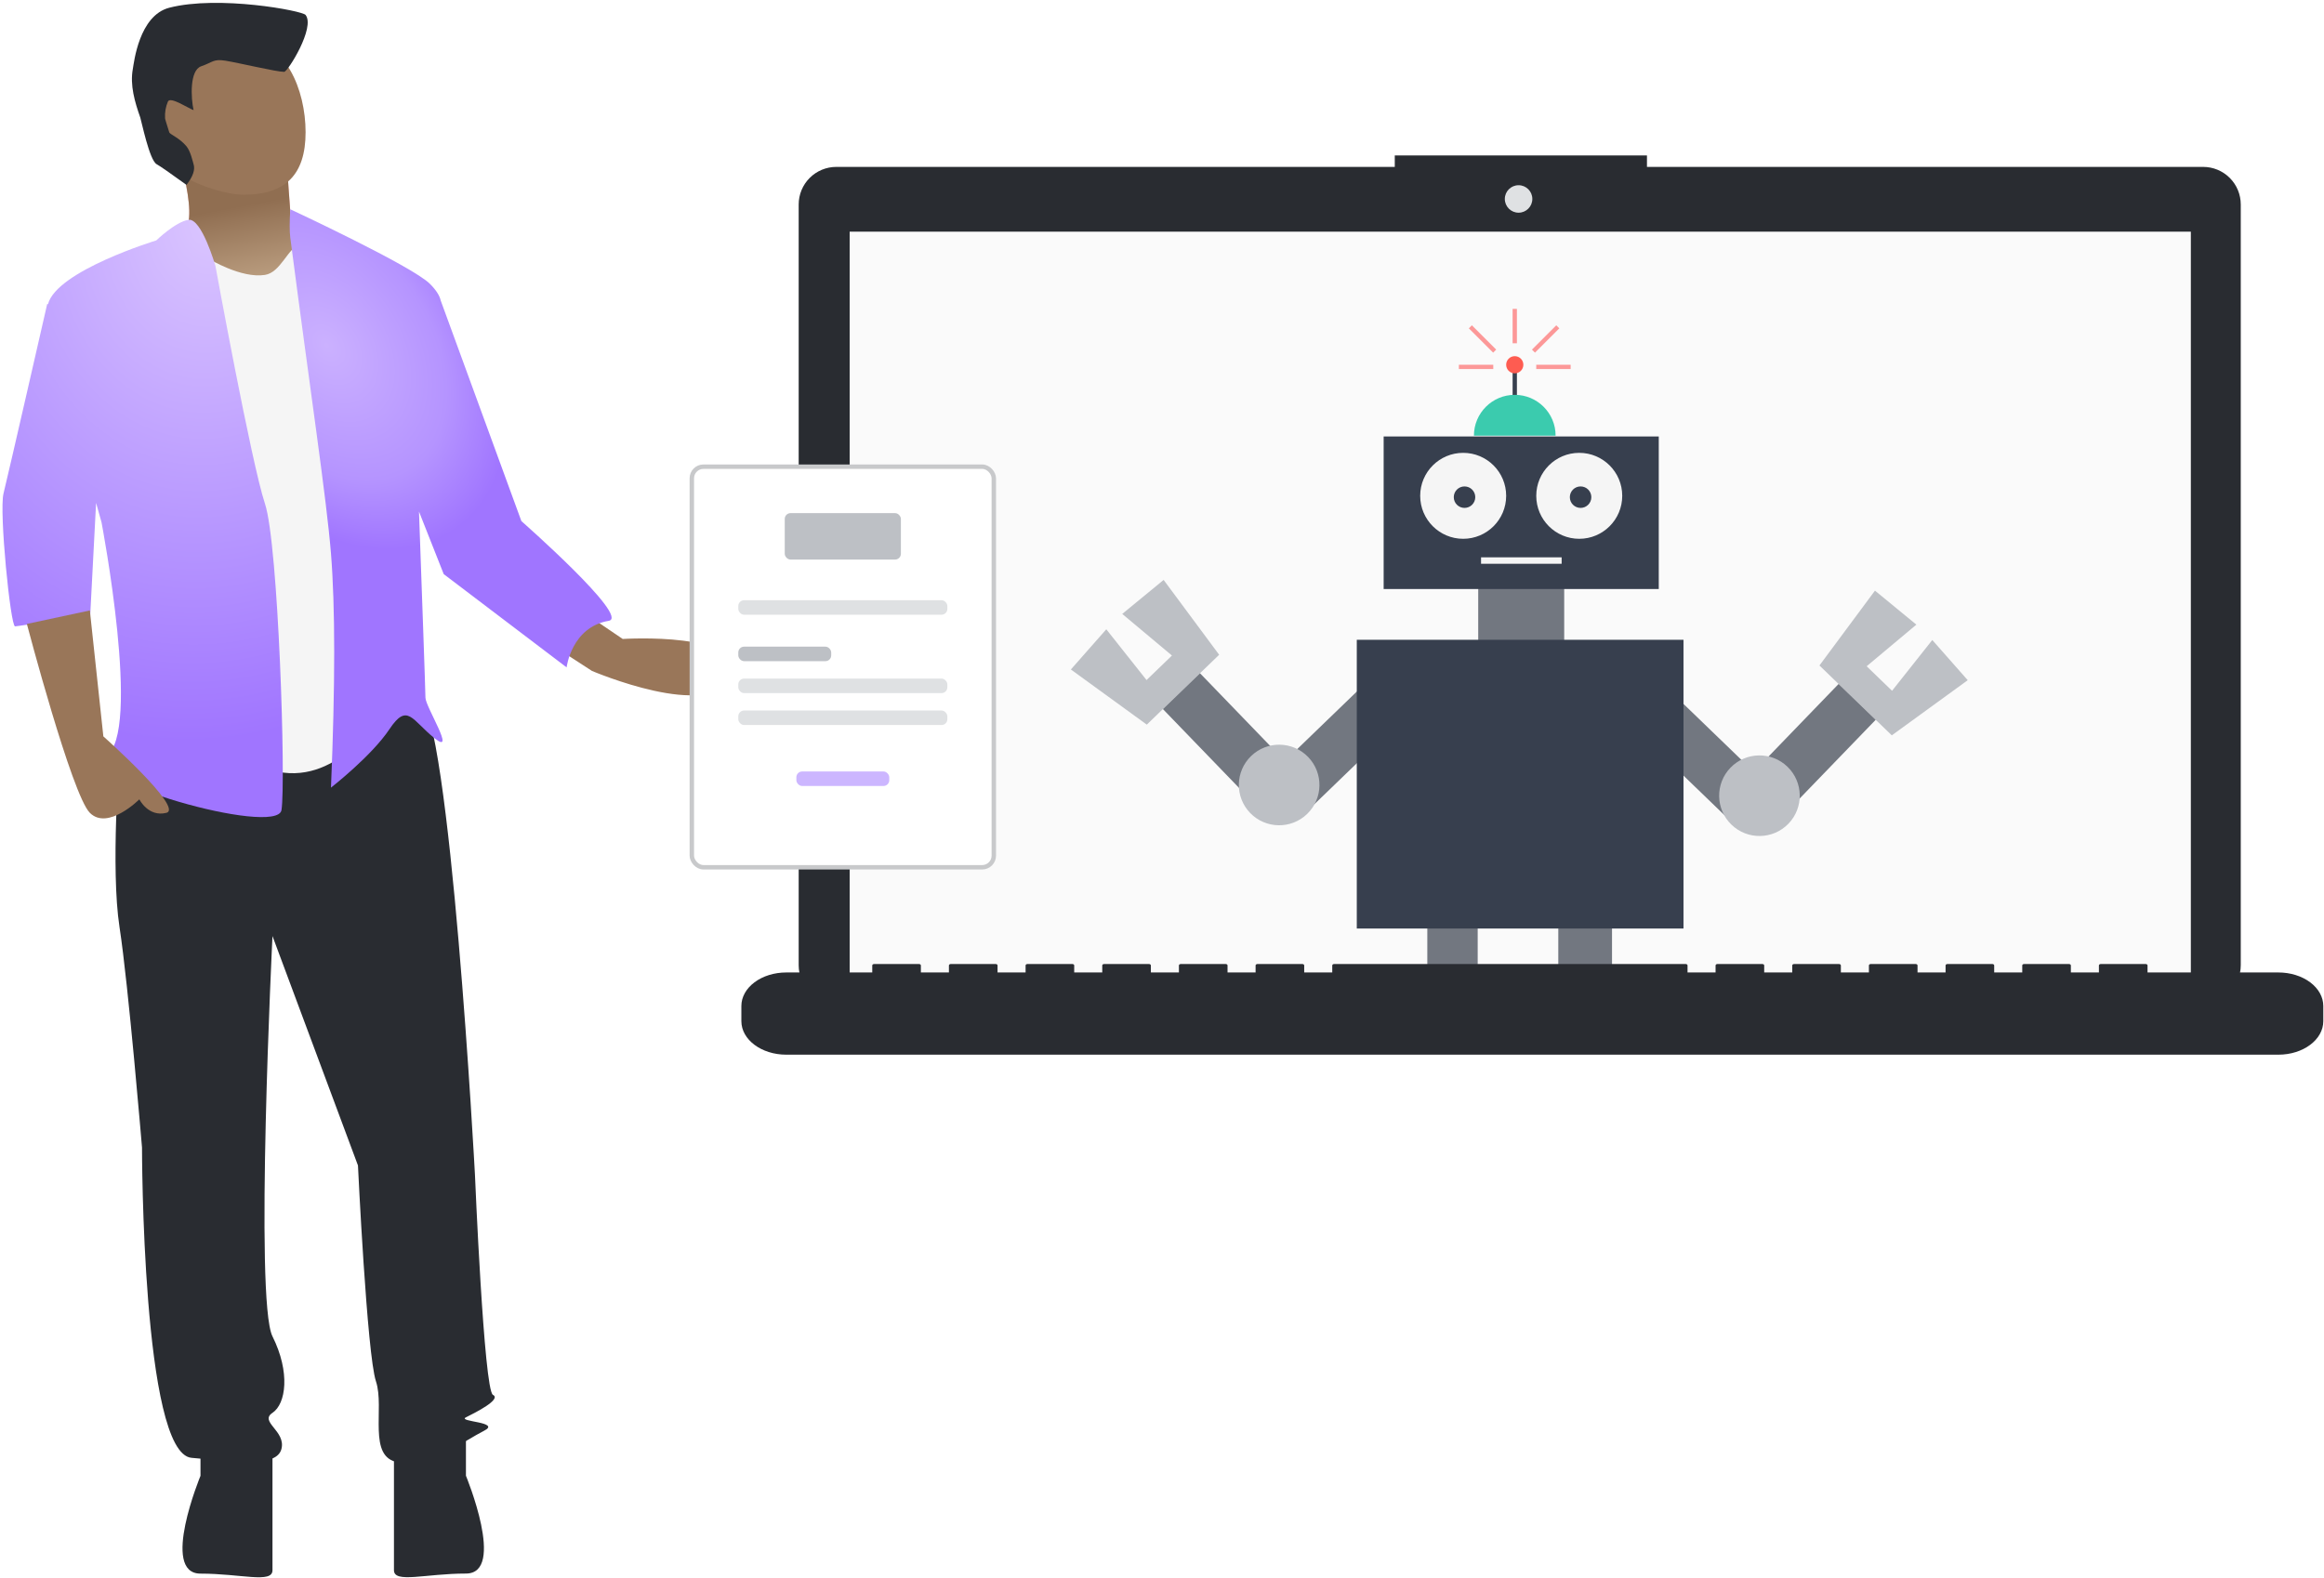 <?xml version="1.0" encoding="UTF-8"?>
<svg width="692px" height="470px" viewBox="0 0 692 470" version="1.1" xmlns="http://www.w3.org/2000/svg" xmlns:xlink="http://www.w3.org/1999/xlink">
    <defs>
        <linearGradient x1="50%" y1="75.021%" x2="44.515%" y2="36.8%" id="Robot-linearGradient-1">
            <stop stop-color="#C3A789" offset="0%"></stop>
            <stop stop-color="#906E51" offset="100%"></stop>
        </linearGradient>
        <radialGradient cx="74.437%" cy="0%" fx="74.437%" fy="0%" r="181.039%" gradientTransform="translate(0.744,0),scale(1,0.469),rotate(97.757),scale(1,0.81),translate(-0.744,-0)" id="Robot-radialGradient-2">
            <stop stop-color="#DBC6FF" offset="0%"></stop>
            <stop stop-color="#B594FF" offset="62.83%"></stop>
            <stop stop-color="#A075FF" offset="100%"></stop>
        </radialGradient>
        <rect id="Robot-path-3" x="5" y="11" width="80" height="104"></rect>
        <filter x="-30.2%" y="-21.3%" width="160.3%" height="146.4%" filterUnits="objectBoundingBox" id="Robot-filter-4">
            <feMorphology radius="0.64" operator="dilate" in="SourceAlpha" result="shadowSpreadOuter1"></feMorphology>
            <feOffset dx="0" dy="2" in="shadowSpreadOuter1" result="shadowOffsetOuter1"></feOffset>
            <feGaussianBlur stdDeviation="7.5" in="shadowOffsetOuter1" result="shadowBlurOuter1"></feGaussianBlur>
            <feComposite in="shadowBlurOuter1" in2="SourceAlpha" operator="out" result="shadowBlurOuter1"></feComposite>
            <feColorMatrix values="0 0 0 0 0.784   0 0 0 0 0.788   0 0 0 0 0.796  0 0 0 1 0" type="matrix" in="shadowBlurOuter1"></feColorMatrix>
        </filter>
        <radialGradient cx="10.836%" cy="23.474%" fx="10.836%" fy="23.474%" r="68.697%" gradientTransform="translate(0.108,0.235),scale(1,0.556),rotate(58.717),scale(1,0.672),translate(-0.108,-0.235)" id="Robot-radialGradient-5">
            <stop stop-color="#CBB1FF" offset="0%"></stop>
            <stop stop-color="#B594FF" offset="65.93%"></stop>
            <stop stop-color="#A075FF" offset="100%"></stop>
        </radialGradient>
    </defs>
    <g id="Robot-Artboard" stroke="none" stroke-width="1" fill="none" fill-rule="evenodd">
        <g id="Robot-Group-2" transform="translate(-3, 0.854)">
            <path d="M166.726,168.346 L190.266,177.864 C190.266,177.864 223.147,198.35 215.175,210.564 C207.203,222.778 187.712,190.82 187.712,190.82 L162.421,181.179 L166.726,168.346 Z" id="Robot-Path-Copy" fill="#997659" fill-rule="nonzero" transform="translate(189.421, 190.846) scale(1, -1) rotate(-55) translate(-189.421, -190.846) "></path>
            <path d="M659.013,48.855 L493.404,48.855 L493.404,45.445 L418.311,45.445 L418.311,48.855 L252.02,48.855 C249.049,48.855 246.2,50.034 244.099,52.134 C241.998,54.233 240.818,57.08 240.818,60.048 L240.818,286.635 C240.818,292.817 245.833,297.829 252.02,297.829 L659.013,297.829 C665.2,297.829 670.215,292.817 670.215,286.635 L670.215,60.048 C670.215,57.08 669.035,54.233 666.934,52.134 C664.833,50.034 661.984,48.855 659.013,48.855 Z" id="Robot-Path" fill="#292C31"></path>
            <rect id="Robot-Rectangle" fill="#FAFAFA" x="256" y="68.146" width="399.353" height="225.105"></rect>
            <ellipse id="Robot-Oval" fill="#DFE1E3" cx="455.175" cy="58.405" rx="4.096" ry="4.093"></ellipse>
            <path d="M53.991,38.151 C53.991,38.151 63.17,64.275 57.521,68.294 C51.873,72.313 76.585,105.135 76.585,105.135 L106.239,97.097 L90,69.633 C90,69.633 87.881,42.17 87.881,38.151 C87.881,34.132 53.991,38.151 53.991,38.151 Z" id="Robot-Path" fill="#FFB8B8" fill-rule="nonzero"></path>
            <path d="M53.991,38.151 C53.991,38.151 63.17,64.275 57.521,68.294 C51.873,72.313 76.585,105.135 76.585,105.135 L106.239,97.097 L90,69.633 C90,69.633 87.881,42.17 87.881,38.151 C87.881,34.132 53.991,38.151 53.991,38.151 Z" id="Robot-Path" fill="url(#Robot-linearGradient-1)" fill-rule="nonzero"></path>
            <path d="M38.585,224.366 C38.585,224.366 35.905,257.858 38.585,275.274 C41.264,292.689 45.283,340.918 45.283,340.918 C45.283,340.918 45.283,432.016 60.02,433.355 C74.756,434.695 85.474,436.035 86.813,430.676 C88.153,425.317 80.115,422.638 84.134,419.959 C88.153,417.279 89.493,407.902 84.134,397.184 C78.775,386.467 84.134,277.953 84.134,277.953 L109.588,346.277 C109.588,346.277 112.267,402.543 114.946,410.581 C117.626,418.619 112.267,433.355 121.645,434.695 C131.023,436.035 141.74,427.997 147.099,425.317 C152.457,422.638 139.061,422.638 141.74,421.298 C144.419,419.959 152.457,415.94 149.778,414.6 C147.099,413.26 144.419,348.956 144.419,348.956 C144.419,348.956 137.051,211.639 127.673,206.28 C118.296,200.922 112.267,210.152 112.267,210.152 L38.585,224.366 Z" id="Robot-Path" fill="#292C31"></path>
            <path d="M62.699,427.997 L62.699,438.714 C62.699,438.714 50.642,467.847 62.699,467.847 C74.756,467.847 84.134,470.866 84.134,466.847 L84.134,430.676 L62.699,427.997 Z" id="Robot-Path" fill="#292C31"></path>
            <path d="M141.74,427.978 L141.74,438.695 C141.74,438.695 153.797,467.828 141.74,467.828 C129.683,467.828 120.305,470.847 120.305,466.828 L120.305,430.657 L141.74,427.978 Z" id="Robot-Path" fill="#292C31"></path>
            <path d="M75.522,57.146 C87.96,57.146 93.993,51.233 93.993,38.531 C93.993,25.828 87.96,11.146 75.522,11.146 C63.083,11.146 48.893,19.047 48.893,31.749 C48.893,39.624 50.73,46.781 57.84,51.627 C62.198,54.598 70.795,57.146 75.522,57.146 Z" id="Robot-Oval" fill="#997659" fill-rule="nonzero"></path>
            <path d="M65.378,76.341 C65.378,76.341 74.851,82.126 81.862,81.033 C86.712,80.277 88.505,73.046 92.888,71.402 L112.267,217.007 C112.267,217.007 97.531,238.442 76.096,225.045 C54.661,211.649 65.378,76.341 65.378,76.341 Z" id="Robot-Path" fill="#F5F5F5"></path>
            <g id="Robot-Group-27" transform="translate(22.5, 160.464) scale(-1, 1) translate(-22.5, -160.464) translate(0, 89.964)"></g>
            <path d="M42.915,3.601 C39.969,7.326 48.237,20.554 49.299,20.55 C51.615,20.543 62.822,17.861 66.782,17.225 C70.436,16.638 70.493,17.681 73.992,18.883 C77.492,20.086 77.065,28.333 76.272,31.947 C77.885,31.391 83.096,27.847 83.893,29.356 C84.569,30.93 84.865,32.641 84.757,34.351 C84.806,34.386 84.39,35.794 83.506,38.575 C83.322,39.156 80.395,40.269 78.381,42.727 C77.137,44.247 76.53,47.253 76.272,48.047 C75.745,49.667 76.448,51.724 78.381,54.217 C83.258,50.691 86.221,48.634 87.272,48.047 C89.425,46.843 91.792,35.137 92.135,34.167 C93.78,29.505 95.242,24.543 94.356,19.68 C94.018,17.828 92.518,3.771 83.506,1.448 C68.852,-2.331 43.837,2.336 42.915,3.601 Z" id="Robot-Path" fill="#292C31" transform="translate(68.454, 27.108) scale(-1, 1) translate(-68.454, -27.108) "></path>
            <path d="M59.094,64.62 C63.019,63.965 67.144,78.341 67.144,78.341 C67.144,78.341 77.869,137.089 81.888,149.146 C85.907,161.203 88.153,232.404 86.813,240.442 C85.474,248.48 23.848,231.064 34.566,224.366 C45.283,217.668 33.226,154.703 33.226,154.703 C33.226,154.703 32.607,152.509 31.612,148.929 L29.689,185.697 L29.682,185.571 C29.228,181.807 9.278,185.615 7.535,185.702 L7.482,185.703 C6.133,185.703 2.697,151.496 4.047,146.123 C5.396,140.75 17.05,89.703 17.05,89.703 L17.05,89.703 L17.293,89.735 C19.898,79.776 49.538,70.75 49.538,70.75 C49.538,70.75 55.169,65.274 59.094,64.62 Z" id="Robot-Combined-Shape" fill="url(#Robot-radialGradient-2)"></path>
            <path d="M34.551,180.964 L30.532,218.475 C30.532,218.475 6.418,239.91 11.777,241.25 C17.136,242.589 19.815,237.231 19.815,237.231 C19.815,237.231 29.193,246.608 34.551,241.25 C39.91,235.891 53.307,184.983 53.307,184.983 L34.551,180.964 Z" id="Robot-Path" fill="#997659" fill-rule="nonzero" transform="translate(32.153, 211.934) scale(-1, 1) translate(-32.153, -211.934) "></path>
            <g id="Robot-Group-8" transform="translate(209, 138.146)">
                <g id="Robot-Rectangle">
                    <use fill="black" fill-opacity="1" filter="url(#Robot-filter-4)" xlink:href="#Robot-path-3"></use>
                    <use stroke="#C8C9CB" stroke-width="1.28" fill="#FFFFFF" fill-rule="evenodd" xlink:href="#Robot-path-3"></use>
                </g>
                <g id="Robot-Group-2-Copy-2">
                    <rect id="Robot-Rectangle" stroke="#C8C9CB" stroke-width="1.32" fill="#FFFFFF" x="0" y="0" width="89.918" height="119.315" rx="3.458"></rect>
                    <rect id="Robot-Rectangle" fill="#BDC0C5" x="27.667" y="13.834" width="34.584" height="13.834" rx="1.729"></rect>
                    <rect id="Robot-Rectangle" fill="#DFE1E3" x="13.834" y="39.772" width="62.251" height="4.323" rx="1.729"></rect>
                    <rect id="Robot-Rectangle-Copy-22" fill="#DFE1E3" x="13.834" y="63.116" width="62.251" height="4.323" rx="1.729"></rect>
                    <rect id="Robot-Rectangle-Copy-27" fill="#DFE1E3" x="13.834" y="72.626" width="62.251" height="4.323" rx="1.729"></rect>
                    <rect id="Robot-Rectangle-Copy-28" fill="#BDC0C5" x="13.834" y="53.605" width="27.667" height="4.323" rx="1.729"></rect>
                    <rect id="Robot-Rectangle-Copy-29" fill="#CCB6FF" x="31.126" y="90.783" width="27.667" height="4.323" rx="1.729"></rect>
                </g>
            </g>
            <g id="Robot-Group" transform="translate(320.589, 91.146)">
                <rect id="Robot-Rectangle" fill="#727780" x="107.411" y="179" width="15" height="37"></rect>
                <rect id="Robot-Rectangle-Copy" fill="#727780" x="146.411" y="179" width="16" height="37"></rect>
                <rect id="Robot-Rectangle" fill="#727780" x="122.571" y="79.36" width="25.6" height="39.04"></rect>
                <rect id="Robot-Rectangle" fill="#373F4E" x="132.811" y="17.28" width="1.28" height="11.52"></rect>
                <rect id="Robot-Rectangle" fill="#373F4E" x="94.411" y="38" width="81.92" height="45.44"></rect>
                <g id="Robot-Group-4" transform="translate(105.291, 42.88)">
                    <g id="Robot-Group-3">
                        <circle id="Robot-Oval" fill="#F5F5F5" cx="12.8" cy="12.8" r="12.8"></circle>
                        <circle id="Robot-Oval" fill="#373F4E" cx="13.2" cy="13.2" r="3.2"></circle>
                    </g>
                    <g id="Robot-Group-3-Copy" transform="translate(34.56, 0)">
                        <circle id="Robot-Oval" fill="#F5F5F5" cx="12.8" cy="12.8" r="12.8"></circle>
                        <circle id="Robot-Oval" fill="#373F4E" cx="13.2" cy="13.2" r="3.2"></circle>
                    </g>
                </g>
                <rect id="Robot-Rectangle" fill="#F5F5F5" x="123.411" y="74" width="24" height="1.92"></rect>
                <circle id="Robot-Oval-Copy-5" fill="#FE5C51" cx="133.451" cy="16.64" r="2.56"></circle>
                <rect id="Robot-Rectangle" fill="#FC9898" x="132.811" y="0" width="1.28" height="10.24"></rect>
                <rect id="Robot-Rectangle-Copy-2" fill="#FC9898" transform="translate(144.971, 17.28) rotate(-270) translate(-144.971, -17.28) " x="144.331" y="12.16" width="1.28" height="10.24"></rect>
                <rect id="Robot-Rectangle-Copy-2" fill="#FC9898" transform="translate(121.931, 17.28) scale(-1, 1) rotate(-270) translate(-121.931, -17.28) " x="121.291" y="12.16" width="1.28" height="10.24"></rect>
                <rect id="Robot-Rectangle-Copy-2" fill="#FC9898" transform="translate(142.644, 8.96) rotate(45) translate(-142.644, -8.96) " x="142.004" y="3.84" width="1.28" height="10.24"></rect>
                <rect id="Robot-Rectangle-Copy-2" fill="#FC9898" transform="translate(123.851, 8.96) scale(-1, 1) rotate(45) translate(-123.851, -8.96) " x="123.211" y="3.84" width="1.28" height="10.24"></rect>
                <path d="M145.611,37.76 C145.611,31.044 140.167,25.6 133.451,25.6 C126.735,25.6 121.291,31.044 121.291,37.76" id="Robot-Path" fill="#3BCBAE"></path>
                <path d="M231.054,121.096 L226.202,93.576 L242.107,92.296 L240.223,111.495 L250.737,111.495 L248.698,92.296 L264.602,93.576 L261.009,121.096 L231.054,121.096 Z" id="Robot-Combined-Shape" fill="#BDC0C5" transform="translate(245.402, 106.696) scale(-1, 1) rotate(-44) translate(-245.402, -106.696) "></path>
                <rect id="Robot-Rectangle" fill="#727780" transform="translate(221.617, 131.326) scale(-1, 1) rotate(-44) translate(-221.617, -131.326) " x="213.937" y="111.486" width="15.36" height="39.68"></rect>
                <rect id="Robot-Rectangle" fill="#727780" transform="translate(189.394, 133.848) scale(-1, 1) rotate(-314) translate(-189.394, -133.848) " x="181.714" y="114.008" width="15.36" height="39.68"></rect>
                <circle id="Robot-Oval" fill="#BDC0C5" transform="translate(206.311, 145) scale(-1, 1) rotate(-44) translate(-206.311, -145) " cx="206.311" cy="145" r="12"></circle>
                <path d="M9.852,117.903 L5,90.383 L20.904,89.103 L19.021,108.302 L29.535,108.302 L27.496,89.103 L43.4,90.383 L39.807,117.903 L9.852,117.903 Z" id="Robot-Combined-Shape" fill="#BDC0C5" transform="translate(24.2, 103.503) rotate(-44) translate(-24.2, -103.503) "></path>
                <rect id="Robot-Rectangle" fill="#727780" transform="translate(47.985, 128.133) rotate(-44) translate(-47.985, -128.133) " x="40.305" y="108.293" width="15.36" height="39.68"></rect>
                <rect id="Robot-Rectangle" fill="#727780" transform="translate(80.208, 130.655) rotate(-314) translate(-80.208, -130.655) " x="72.528" y="110.815" width="15.36" height="39.68"></rect>
                <circle id="Robot-Oval" fill="#BDC0C5" transform="translate(63.292, 141.807) rotate(-44) translate(-63.292, -141.807) " cx="63.292" cy="141.807" r="12"></circle>
                <rect id="Robot-Rectangle" fill="#373F4E" x="86.411" y="98.56" width="97.28" height="86"></rect>
            </g>
            <path d="M681.428,288.795 L642.453,288.795 L642.453,286.697 C642.453,286.587 642.395,286.481 642.29,286.403 C642.186,286.325 642.044,286.281 641.896,286.281 L628.534,286.281 C628.386,286.281 628.244,286.325 628.14,286.403 C628.035,286.481 627.977,286.587 627.977,286.697 L627.977,288.795 L619.625,288.795 L619.625,286.697 C619.625,286.587 619.566,286.481 619.462,286.403 C619.358,286.325 619.216,286.281 619.068,286.281 L605.705,286.281 C605.558,286.281 605.416,286.325 605.312,286.403 C605.207,286.481 605.149,286.587 605.149,286.697 L605.149,288.795 L596.797,288.795 L596.797,286.697 C596.797,286.587 596.738,286.481 596.634,286.403 C596.529,286.325 596.388,286.281 596.24,286.281 L582.877,286.281 C582.73,286.281 582.588,286.325 582.484,286.403 C582.379,286.481 582.32,286.587 582.32,286.697 L582.32,288.795 L573.969,288.795 L573.969,286.697 C573.969,286.587 573.91,286.481 573.806,286.403 C573.701,286.325 573.56,286.281 573.412,286.281 L560.049,286.281 C559.901,286.281 559.76,286.325 559.655,286.403 C559.551,286.481 559.492,286.587 559.492,286.697 L559.492,288.795 L551.14,288.795 L551.14,286.697 C551.14,286.587 551.082,286.481 550.977,286.403 C550.873,286.325 550.731,286.281 550.584,286.281 L537.221,286.281 C537.073,286.281 536.932,286.325 536.827,286.403 C536.723,286.481 536.664,286.587 536.664,286.697 L536.664,288.795 L528.312,288.795 L528.312,286.697 C528.312,286.587 528.254,286.481 528.149,286.403 C528.045,286.325 527.903,286.281 527.756,286.281 L514.393,286.281 C514.245,286.281 514.103,286.325 513.999,286.403 C513.895,286.481 513.836,286.587 513.836,286.697 L513.836,288.795 L505.484,288.795 L505.484,286.697 C505.484,286.587 505.425,286.481 505.321,286.403 C505.217,286.325 505.075,286.281 504.927,286.281 L400.252,286.281 C400.104,286.281 399.963,286.325 399.858,286.403 C399.754,286.481 399.695,286.587 399.695,286.697 L399.695,288.795 L391.343,288.795 L391.343,286.697 C391.343,286.587 391.285,286.481 391.18,286.403 C391.076,286.325 390.934,286.281 390.787,286.281 L377.424,286.281 C377.276,286.281 377.134,286.325 377.03,286.403 C376.926,286.481 376.867,286.587 376.867,286.697 L376.867,288.795 L368.515,288.795 L368.515,286.697 C368.515,286.587 368.456,286.481 368.352,286.403 C368.248,286.325 368.106,286.281 367.958,286.281 L354.596,286.281 C354.448,286.281 354.306,286.325 354.202,286.403 C354.097,286.481 354.039,286.587 354.039,286.697 L354.039,288.795 L345.687,288.795 L345.687,286.697 C345.687,286.587 345.628,286.481 345.524,286.403 C345.419,286.325 345.278,286.281 345.13,286.281 L331.767,286.281 C331.62,286.281 331.478,286.325 331.374,286.403 C331.269,286.481 331.211,286.587 331.211,286.697 L331.211,288.795 L322.859,288.795 L322.859,286.697 C322.859,286.587 322.8,286.481 322.696,286.403 C322.591,286.325 322.45,286.281 322.302,286.281 L308.939,286.281 C308.791,286.281 308.65,286.325 308.545,286.403 C308.441,286.481 308.382,286.587 308.382,286.697 L308.382,288.795 L300.031,288.795 L300.031,286.697 C300.031,286.587 299.972,286.481 299.868,286.403 C299.763,286.325 299.621,286.281 299.474,286.281 L286.111,286.281 C285.963,286.281 285.822,286.325 285.717,286.403 C285.613,286.481 285.554,286.587 285.554,286.697 L285.554,288.795 L277.202,288.795 L277.202,286.697 C277.202,286.587 277.144,286.481 277.039,286.403 C276.935,286.325 276.793,286.281 276.646,286.281 L263.283,286.281 C263.135,286.281 262.994,286.325 262.889,286.403 C262.785,286.481 262.726,286.587 262.726,286.697 L262.726,288.795 L237.114,288.795 C233.57,288.795 230.171,289.847 227.665,291.72 C225.159,293.593 223.751,296.132 223.751,298.781 L223.751,303.296 C223.751,308.81 229.734,313.281 237.114,313.281 L681.428,313.281 C688.808,313.281 694.791,308.81 694.791,303.296 L694.791,298.781 C694.791,296.132 693.383,293.593 690.877,291.72 C688.371,289.847 684.972,288.795 681.428,288.795 L681.428,288.795 Z" id="Robot-Path" fill="#292C31"></path>
            <path d="M89.435,61.48 C89.435,61.48 125.664,78.341 131.023,83.7 C133.095,85.772 133.953,87.417 134.226,88.655 C136.65,95.288 158.248,154.355 158.248,154.355 C158.248,154.355 190.779,182.965 184.259,184.056 C173.159,185.914 171.715,197.922 171.715,197.922 L135.124,170.146 L127.76,151.511 C128.552,173.514 129.683,205.21 129.683,206.95 C129.683,209.629 139.061,224.366 132.362,219.007 C125.664,213.649 124.324,208.29 118.965,216.328 C113.607,224.366 101.55,233.744 101.55,233.744 C102.834,203.141 102.834,179.887 101.55,163.98 C100.219,147.503 95.463,116.277 89.435,69.922 C89.201,68.122 89.201,65.308 89.435,61.48 Z" id="Robot-Combined-Shape" fill="url(#Robot-radialGradient-5)"></path>
        </g>
    </g>
</svg>